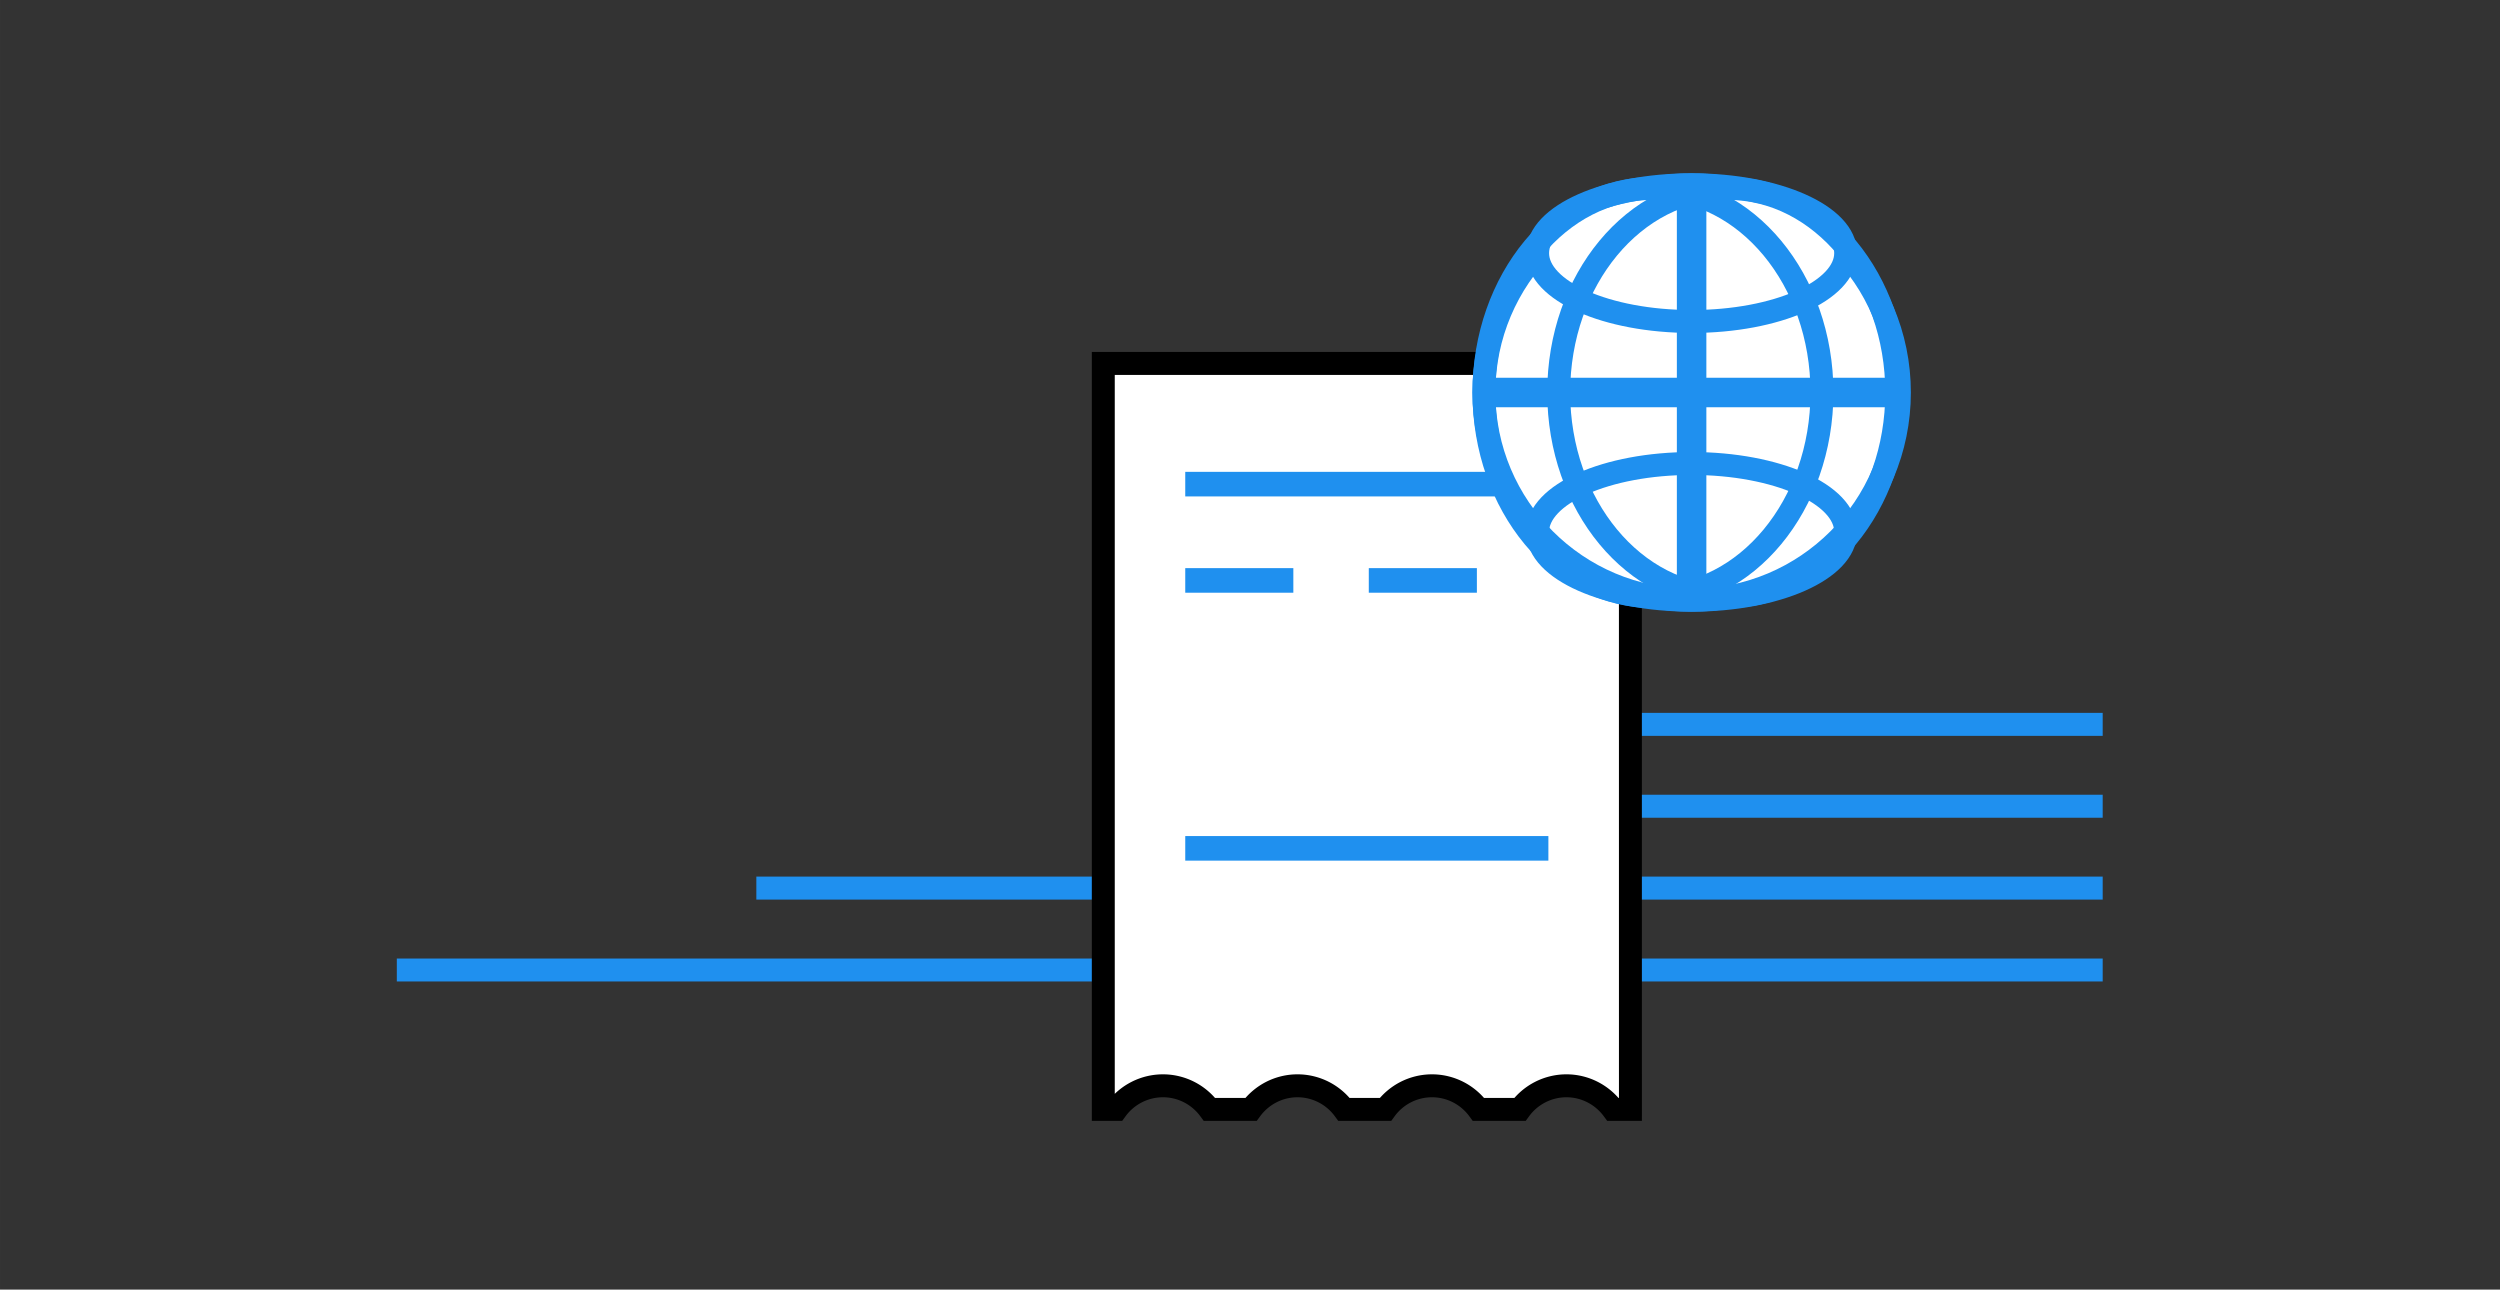 <svg xmlns="http://www.w3.org/2000/svg" width="553.543" height="285.547" viewBox="0 0 146.458 75.551" xmlns:v="https://vecta.io/nano"><rect x="0" y="0" width="146.458" height="75.551" fill="#333333" stroke="none"/><g transform="matrix(.192 0 0 .192 52.54 239.136)"><g stroke-miterlimit="10" stroke-width="7"><path d="M367.93-1024.48H224.47m143.46 24.98H224.47m143.46 24.98h-410.8m410.8 24.98h-520.5" fill="none" stroke="#1f90ef"/><path d="M223.83-907h-5.32c-3.3-4.46-8.54-7.2-14.2-7.2s-10.92 2.73-14.2 7.2h-12.63c-3.28-4.46-8.53-7.2-14.2-7.2s-10.92 2.73-14.2 7.2h-12.63c-3.28-4.46-8.53-7.2-14.2-7.2s-10.9 2.73-14.2 7.2H95.4c-3.28-4.46-8.53-7.2-14.2-7.2a17.66 17.66 0 0 0-14.21 7.19h-4v-227.6h160.83z" fill="#fff" stroke="#000"/></g><path d="M88-990.4h110.8v7.5H88z" fill="#1f90ef"/><g stroke="#1f90ef"><g fill="#fff" fill-rule="evenodd" stroke-width="7"><circle cx="242.51" cy="-1125.74" r="63.39"/><ellipse cx="242.51" cy="-1168.27" rx="47" ry="20.86"/></g><ellipse cx="242.51" cy="-1083.22" rx="47" ry="20.86" fill="none" stroke-width="7"/><g fill="none" stroke-miterlimit="10" stroke-width="9"><path d="M242.5-1189.13v126.78"/><path d="M179.12-1125.74H305.9"/></g><g fill="none" stroke-width="7"><ellipse cx="230.7" cy="-1125.74" rx="51.57" ry="62.27"/><ellipse cx="253.52" cy="-1125.74" rx="51.57" ry="62.27"/></g></g><path d="M144-1072.15h32.98v7.5H144zm-56-29.38h96.37v7.5H88zm0 29.38h32.98v7.5H88z" fill="#1f90ef"/></g></svg>